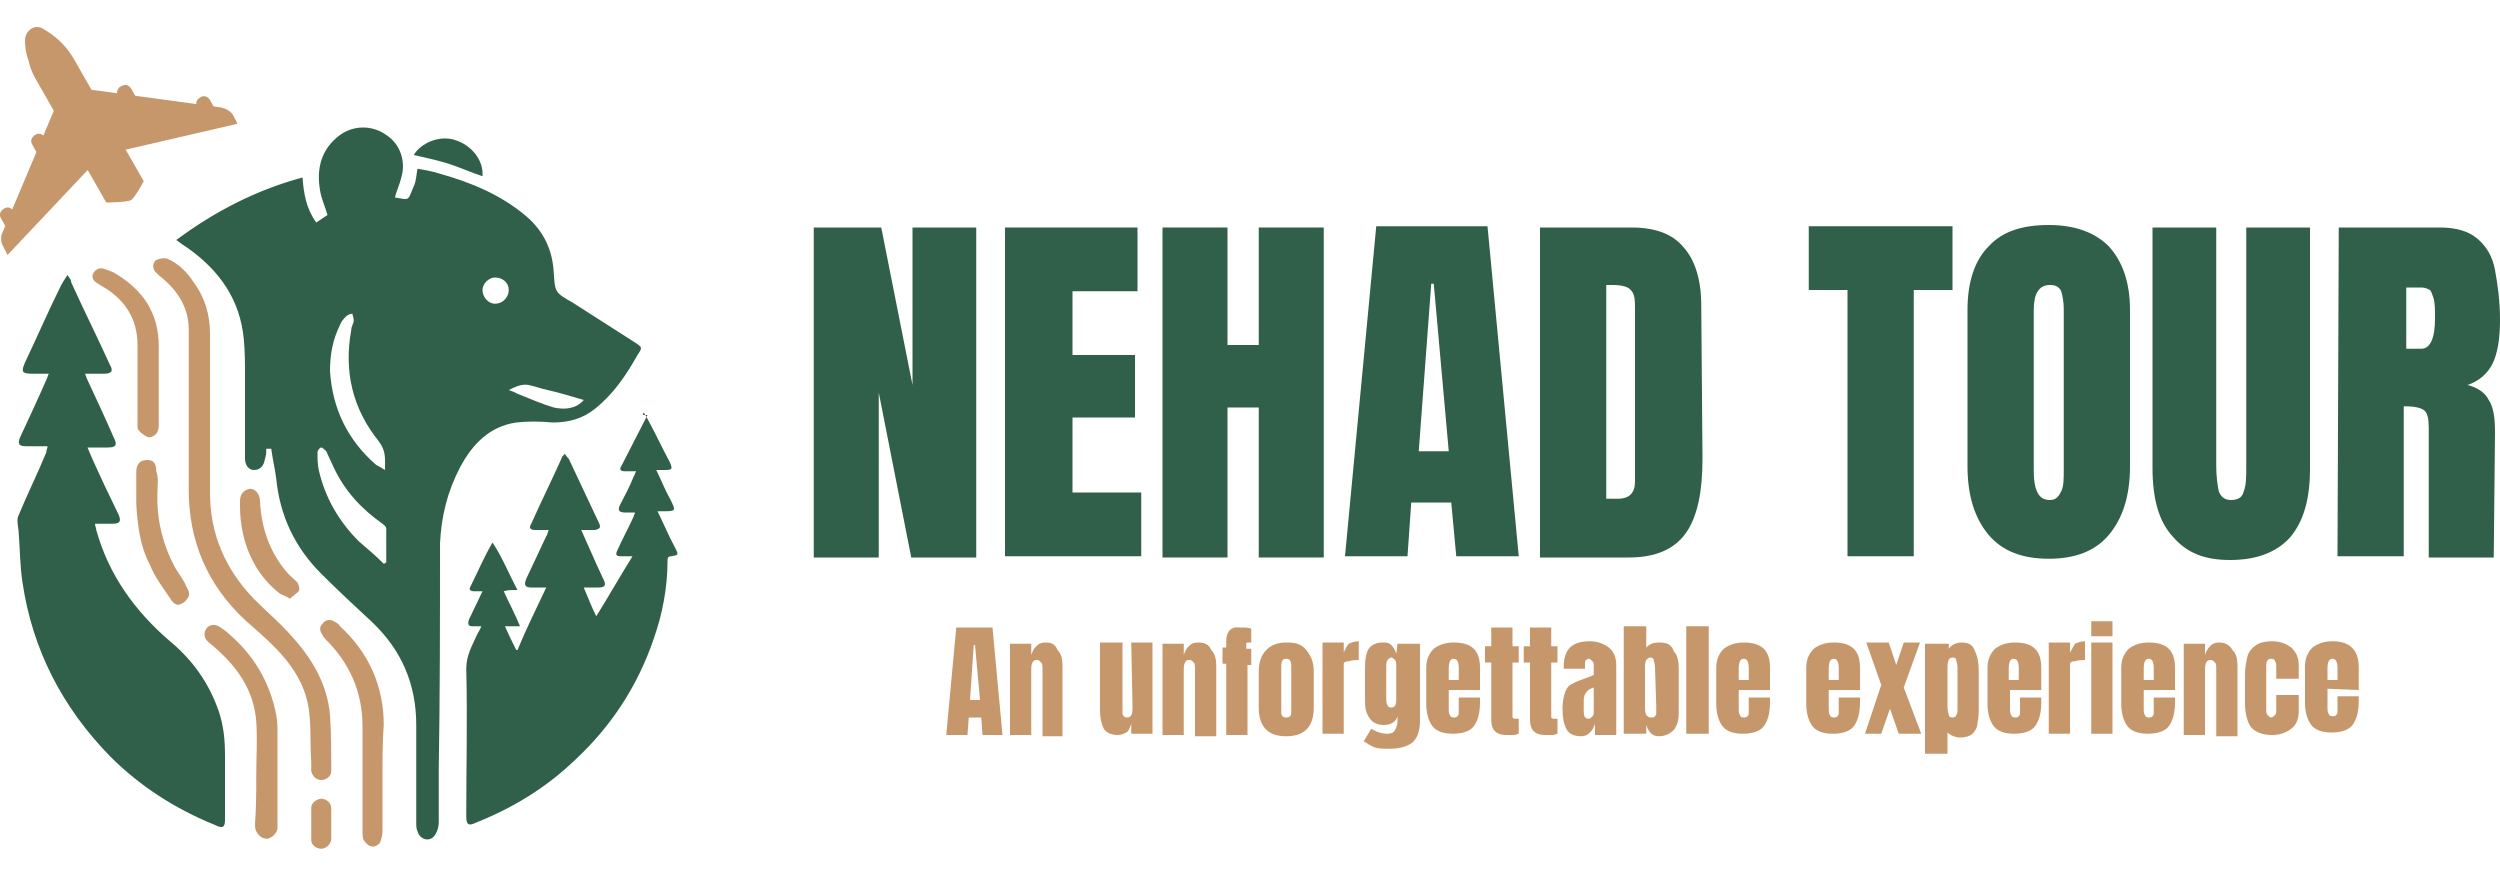 <?xml version="1.0" encoding="utf-8"?>
<!-- Generator: Adobe Illustrator 27.0.0, SVG Export Plug-In . SVG Version: 6.00 Build 0)  -->
<svg version="1.1" id="Layer_1" xmlns="http://www.w3.org/2000/svg" xmlns:xlink="http://www.w3.org/1999/xlink" x="0px" y="0px"
	 viewBox="0 0 200 70" style="enable-background:new 0 0 200 70;" xml:space="preserve">
<style type="text/css">
	.st0{fill:#306049;}
	.st1{fill:#C7976C;}
</style>
<g>
	<g>
		<g>
			<path class="st0" d="M65.1,44.5V18.2h5.4L73,30.8V18.2h5.1v26.4h-5.2l-2.6-13.2v13.2H65.1z"/>
			<path class="st0" d="M80.4,44.5V18.2h10.6v5.1h-5.2v5.1h5v5h-5v6h5.5v5.1L80.4,44.5L80.4,44.5z"/>
			<path class="st0" d="M93,44.5V18.2h5.2v9.4h2.5v-9.4h5.2v26.4h-5.2v-12h-2.5v12H93z"/>
			<path class="st0" d="M107.6,44.5l2.5-26.4h8.9l2.5,26.4h-5l-0.4-4.3h-3.2l-0.3,4.3H107.6L107.6,44.5z M113.5,36.1h2.4l-1.2-13.4
				h-0.2L113.5,36.1L113.5,36.1z"/>
			<path class="st0" d="M123.2,18.2h7.3c1.9,0,3.3,0.5,4.2,1.6c0.9,1,1.4,2.6,1.4,4.6l0.1,12.3c0,2.6-0.4,4.6-1.3,5.9
				c-0.9,1.3-2.4,2-4.6,2h-7.1V18.2z M129.4,39.9c1,0,1.4-0.5,1.4-1.4V24.9c0-0.6,0-1-0.1-1.3c-0.1-0.3-0.3-0.5-0.5-0.6
				c-0.2-0.1-0.6-0.2-1.1-0.2h-0.6v17.1L129.4,39.9L129.4,39.9z"/>
			<path class="st0" d="M147.8,44.5V23.2h-3.1v-5.1h11.5v5.1h-3.1v21.3H147.8z"/>
			<path class="st0" d="M159.1,42.8c-1.1-1.3-1.7-3.1-1.7-5.5V24.8c0-2.3,0.6-4,1.7-5.1c1.1-1.2,2.7-1.7,4.8-1.7s3.7,0.6,4.8,1.7
				c1.1,1.2,1.7,2.9,1.7,5.1v12.5c0,2.4-0.6,4.2-1.7,5.5c-1.1,1.3-2.7,1.9-4.8,1.9S160.2,44.1,159.1,42.8z M164.9,39.3
				c0.2-0.4,0.2-1,0.2-1.7V24.7c0-0.6-0.1-1-0.2-1.4c-0.2-0.4-0.5-0.5-0.9-0.5c-0.9,0-1.3,0.7-1.3,2v12.9c0,0.8,0.1,1.3,0.3,1.7
				c0.2,0.4,0.5,0.6,1,0.6S164.7,39.7,164.9,39.3z"/>
			<path class="st0" d="M173.8,42.9c-1.1-1.2-1.6-3-1.6-5.5V18.2h5.1v19.1c0,0.8,0.1,1.5,0.2,2c0.2,0.5,0.5,0.7,1,0.7
				c0.5,0,0.9-0.2,1-0.7c0.2-0.5,0.2-1.1,0.2-2V18.2h5.1v19.3c0,2.4-0.5,4.2-1.6,5.5c-1.1,1.2-2.7,1.8-4.8,1.8
				S174.9,44.2,173.8,42.9L173.8,42.9z"/>
			<path class="st0" d="M187.1,18.2h8.1c1.3,0,2.3,0.3,3,0.9s1.2,1.4,1.4,2.5c0.2,1.1,0.4,2.4,0.4,4c0,1.5-0.2,2.7-0.6,3.5
				c-0.4,0.8-1.1,1.4-2,1.7c0.8,0.2,1.4,0.6,1.7,1.2c0.4,0.6,0.5,1.5,0.5,2.6l-0.1,10h-5.2V34.2c0-0.7-0.1-1.2-0.4-1.4
				c-0.3-0.2-0.8-0.3-1.6-0.3v12h-5.3L187.1,18.2L187.1,18.2z M193.7,27.9c0.7,0,1.1-0.8,1.1-2.4c0-0.7,0-1.2-0.1-1.6
				c-0.1-0.3-0.2-0.6-0.3-0.7c-0.2-0.1-0.4-0.2-0.7-0.2h-1.2v4.9H193.7L193.7,27.9z"/>
		</g>
		<g>
			<path class="st1" d="M76.5,50.2l-0.8,8.6h1.7l0.1-1.4h1l0.1,1.4h1.6l-0.8-8.6H76.5z M77.6,56l0.3-4.4H78l0.4,4.4H77.6z"/>
			<path class="st1" d="M83.6,51.4c-0.3,0-0.5,0.1-0.7,0.3c-0.2,0.2-0.3,0.4-0.4,0.7v-0.9h-1.7v7.3h1.7v-5.1c0-0.3,0-0.5,0.1-0.7
				s0.2-0.2,0.4-0.2c0.1,0,0.2,0.1,0.3,0.2c0.1,0.1,0.1,0.3,0.1,0.4v5.5H85v-5.6c0-0.6-0.1-1-0.4-1.3C84.4,51.5,84.1,51.4,83.6,51.4
				L83.6,51.4z"/>
			<path class="st1" d="M90.6,56.5L90.6,56.5c0,0.3,0,0.6-0.1,0.7c0,0.1-0.2,0.2-0.3,0.2c-0.1,0-0.2,0-0.3-0.1s-0.1-0.2-0.1-0.4
				v-5.5H88v5.4c0,0.6,0.1,1.1,0.3,1.5c0.2,0.3,0.6,0.5,1.1,0.5c0.3,0,0.5-0.1,0.7-0.2c0.2-0.1,0.3-0.4,0.4-0.7v0.8h1.7v-7.3h-1.7
				L90.6,56.5L90.6,56.5z"/>
			<path class="st1" d="M95.8,51.4c-0.3,0-0.5,0.1-0.7,0.3c-0.2,0.2-0.3,0.4-0.4,0.7v-0.9H93v7.3h1.7v-5.1c0-0.3,0-0.5,0.1-0.7
				c0.1-0.2,0.2-0.2,0.4-0.2c0.1,0,0.2,0.1,0.3,0.2c0.1,0.1,0.1,0.3,0.1,0.4v5.5h1.7v-5.6c0-0.6-0.1-1-0.4-1.3
				C96.7,51.5,96.3,51.4,95.8,51.4L95.8,51.4z"/>
			<path class="st1" d="M98.1,51.3v0.5h-0.3l0,1.3h0.3v5.7h1.7v-5.6h0.3v-1.3h-0.4v-0.1c0-0.1,0-0.2,0-0.3c0-0.1,0.1-0.1,0.2-0.1
				c0,0,0.1,0,0.2,0v-1.1c-0.2-0.1-0.5-0.1-0.9-0.1C98.5,50.1,98.1,50.5,98.1,51.3L98.1,51.3z"/>
			<path class="st1" d="M102.9,51.4c-0.7,0-1.2,0.2-1.6,0.6c-0.4,0.4-0.6,1-0.6,1.7v2.9c0,1.5,0.7,2.3,2.2,2.3
				c1.5,0,2.2-0.8,2.2-2.3v-2.9c0-0.7-0.2-1.2-0.6-1.7S103.6,51.4,102.9,51.4L102.9,51.4z M103.3,56.9c0,0.2,0,0.3-0.1,0.4
				c-0.1,0.1-0.2,0.1-0.3,0.1c-0.1,0-0.2,0-0.3-0.1c-0.1-0.1-0.1-0.2-0.1-0.4v-3.6c0-0.4,0.1-0.6,0.4-0.6c0.3,0,0.4,0.2,0.4,0.6
				V56.9z"/>
			<path class="st1" d="M107.5,52.2v-0.8h-1.7v7.3h1.7v-5.6c0-0.1,0.1-0.2,0.4-0.2c0.3-0.1,0.6-0.1,0.8-0.1v-1.5
				c-0.3,0-0.6,0.1-0.8,0.2C107.7,51.7,107.6,52,107.5,52.2L107.5,52.2z"/>
			<path class="st1" d="M111.7,52.3c-0.1-0.3-0.2-0.5-0.4-0.7c-0.2-0.2-0.4-0.2-0.7-0.2c-0.5,0-0.9,0.2-1.1,0.5
				c-0.2,0.3-0.3,0.8-0.3,1.5v2.7c0,0.6,0.1,1,0.4,1.4c0.2,0.3,0.6,0.5,1.1,0.5c0.6,0,1-0.3,1.1-0.7v0.4c0,0.3-0.1,0.5-0.2,0.7
				c-0.1,0.2-0.3,0.3-0.6,0.3c-0.4,0-0.8-0.1-1.3-0.4l-0.6,1c0.3,0.2,0.6,0.4,0.9,0.5c0.3,0.1,0.7,0.1,1.2,0.1
				c0.8,0,1.4-0.2,1.8-0.5c0.4-0.4,0.6-0.9,0.6-1.8v-6.1h-1.8L111.7,52.3L111.7,52.3z M111.7,55.9c0,0.5-0.1,0.7-0.4,0.7
				c-0.2,0-0.3-0.1-0.3-0.2c-0.1-0.1-0.1-0.3-0.1-0.5v-2.6c0-0.2,0-0.3,0.1-0.5c0.1-0.1,0.2-0.2,0.3-0.2c0.1,0,0.2,0.1,0.3,0.2
				c0.1,0.1,0.1,0.3,0.1,0.4L111.7,55.9L111.7,55.9z"/>
			<path class="st1" d="M116.3,51.4c-0.7,0-1.2,0.2-1.6,0.5c-0.4,0.4-0.6,0.9-0.6,1.5v2.9c0,0.8,0.2,1.4,0.5,1.8
				c0.3,0.4,0.9,0.6,1.6,0.6c0.8,0,1.4-0.2,1.7-0.6s0.5-1,0.5-1.9v-0.4h-1.7v0.7c0,0.2,0,0.3,0,0.5c0,0.1,0,0.2-0.1,0.3
				c-0.1,0.1-0.2,0.1-0.3,0.1c-0.2,0-0.3-0.1-0.3-0.2c-0.1-0.1-0.1-0.3-0.1-0.6v-1.4h2.5c0-0.3,0-0.8,0-1.3v-0.5
				C118.4,52,117.7,51.4,116.3,51.4L116.3,51.4z M116.7,54.4h-0.8v-0.9c0-0.5,0.1-0.8,0.4-0.8c0.3,0,0.4,0.3,0.4,0.8V54.4z"/>
			<path class="st1" d="M121,50.2h-1.7v1.5h-0.5V53h0.5v4.6c0,0.4,0.1,0.7,0.3,0.9c0.2,0.2,0.5,0.3,0.9,0.3c0.2,0,0.4,0,0.6,0
				s0.3-0.1,0.4-0.1v-1.2c0,0-0.1,0-0.1,0c-0.1,0-0.1,0-0.2,0c-0.1,0-0.1,0-0.2-0.1c0-0.1,0-0.2,0-0.3V53h0.5v-1.3H121L121,50.2
				L121,50.2z"/>
			<path class="st1" d="M124.1,50.2h-1.7v1.5h-0.5V53h0.5v4.6c0,0.4,0.1,0.7,0.3,0.9c0.2,0.2,0.5,0.3,0.9,0.3c0.2,0,0.4,0,0.6,0
				s0.3-0.1,0.4-0.1v-1.2c0,0-0.1,0-0.1,0c-0.1,0-0.1,0-0.2,0c-0.1,0-0.1,0-0.2-0.1c0-0.1,0-0.2,0-0.3V53h0.5v-1.3h-0.5L124.1,50.2
				L124.1,50.2z"/>
			<path class="st1" d="M128.7,51.8c-0.4-0.3-0.9-0.5-1.5-0.5c-0.8,0-1.3,0.2-1.6,0.5c-0.3,0.3-0.5,0.8-0.5,1.5v0.2h1.7v-0.4
				c0-0.1,0-0.3,0.1-0.3c0.1-0.1,0.2-0.1,0.2-0.1c0.1,0,0.2,0.1,0.3,0.2c0.1,0.1,0.1,0.3,0.1,0.4V54l-0.5,0.2
				c-0.5,0.2-0.9,0.3-1.2,0.5c-0.3,0.1-0.5,0.4-0.6,0.7c-0.1,0.3-0.2,0.7-0.2,1.3c0,0.7,0.1,1.2,0.3,1.6c0.2,0.4,0.6,0.6,1.2,0.6
				c0.3,0,0.5-0.1,0.7-0.3c0.2-0.2,0.3-0.4,0.4-0.7v0.9h1.7v-5.6C129.3,52.6,129.1,52.1,128.7,51.8L128.7,51.8z M127.5,56.9
				c0,0.2,0,0.3-0.1,0.4c-0.1,0.1-0.2,0.2-0.3,0.2c-0.3,0-0.4-0.2-0.4-0.6v-0.9c0-0.3,0.1-0.5,0.2-0.6c0.1-0.2,0.3-0.3,0.6-0.4V56.9
				L127.5,56.9z"/>
			<path class="st1" d="M132.7,51.4c-0.4,0-0.7,0.1-1,0.4v-1.7h-1.8v8.6h1.8V58c0.2,0.6,0.5,0.9,1,0.9c0.5,0,0.9-0.2,1.2-0.5
				c0.3-0.4,0.4-0.8,0.4-1.4v-3.5c0-0.6-0.1-1.1-0.4-1.4C133.7,51.5,133.3,51.4,132.7,51.4L132.7,51.4z M132.5,56.5
				c0,0.2,0,0.4,0,0.5s0,0.2-0.1,0.3s-0.1,0.1-0.3,0.1c-0.2,0-0.3-0.1-0.4-0.2c-0.1-0.2-0.1-0.4-0.1-0.7v-3.1c0-0.2,0-0.4,0.1-0.6
				c0.1-0.1,0.2-0.2,0.3-0.2c0.2,0,0.3,0.1,0.3,0.2c0,0.1,0.1,0.3,0.1,0.6L132.5,56.5L132.5,56.5z"/>
			<rect x="134.9" y="50.1" class="st1" width="1.8" height="8.6"/>
			<path class="st1" d="M139.5,51.4c-0.7,0-1.2,0.2-1.6,0.5c-0.4,0.4-0.6,0.9-0.6,1.5v2.9c0,0.8,0.2,1.4,0.5,1.8
				c0.3,0.4,0.9,0.6,1.6,0.6c0.8,0,1.4-0.2,1.7-0.6s0.5-1,0.5-1.9v-0.4h-1.7v0.7c0,0.2,0,0.3,0,0.5c0,0.1,0,0.2-0.1,0.3
				c-0.1,0.1-0.2,0.1-0.3,0.1c-0.2,0-0.3-0.1-0.3-0.2c-0.1-0.1-0.1-0.3-0.1-0.6v-1.4h2.5c0-0.3,0-0.8,0-1.3v-0.5
				C141.6,52,140.9,51.4,139.5,51.4L139.5,51.4z M139.9,54.4h-0.8v-0.9c0-0.5,0.1-0.8,0.4-0.8c0.3,0,0.4,0.3,0.4,0.8V54.4z"/>
			<path class="st1" d="M146.7,51.4c-0.7,0-1.2,0.2-1.6,0.5c-0.4,0.4-0.6,0.9-0.6,1.5v2.9c0,0.8,0.2,1.4,0.5,1.8s0.9,0.6,1.6,0.6
				c0.8,0,1.4-0.2,1.7-0.6s0.5-1,0.5-1.9v-0.4h-1.7v0.7c0,0.2,0,0.3,0,0.5c0,0.1,0,0.2-0.1,0.3c-0.1,0.1-0.2,0.1-0.3,0.1
				c-0.2,0-0.3-0.1-0.3-0.2c-0.1-0.1-0.1-0.3-0.1-0.6v-1.4h2.5c0-0.3,0-0.8,0-1.3v-0.5C148.8,52,148.1,51.4,146.7,51.4L146.7,51.4z
				 M147.1,54.4h-0.8v-0.9c0-0.5,0.1-0.8,0.4-0.8c0.3,0,0.4,0.3,0.4,0.8V54.4z"/>
			<polygon class="st1" points="153.6,51.4 152.3,51.4 151.7,53.2 151.1,51.4 149.3,51.4 150.5,54.8 149.2,58.7 150.5,58.7 
				151.2,56.7 151.9,58.7 153.7,58.7 152.3,55 			"/>
			<path class="st1" d="M156.9,51.4c-0.4,0-0.8,0.2-1,0.5v-0.4H154v8.8h1.8v-1.7c0.2,0.2,0.6,0.4,1,0.4c0.4,0,0.8-0.1,1-0.3
				c0.2-0.2,0.4-0.5,0.4-0.9c0.1-0.4,0.1-0.8,0.1-1.4v-2.7c0-0.7-0.1-1.2-0.3-1.6C157.8,51.5,157.4,51.4,156.9,51.4L156.9,51.4z
				 M156.6,56.6c0,0.3,0,0.5-0.1,0.6c0,0.1-0.1,0.2-0.3,0.2c-0.2,0-0.3-0.1-0.3-0.2s-0.1-0.3-0.1-0.6v-3.2c0-0.5,0.1-0.8,0.4-0.8
				c0.2,0,0.3,0.1,0.3,0.2c0,0.1,0.1,0.3,0.1,0.6L156.6,56.6L156.6,56.6z"/>
			<path class="st1" d="M161.2,51.4c-0.7,0-1.2,0.2-1.6,0.5c-0.4,0.4-0.6,0.9-0.6,1.5v2.9c0,0.8,0.2,1.4,0.5,1.8s0.9,0.6,1.6,0.6
				c0.8,0,1.4-0.2,1.7-0.6s0.5-1,0.5-1.9v-0.4h-1.7v0.7c0,0.2,0,0.3,0,0.5c0,0.1,0,0.2-0.1,0.3c-0.1,0.1-0.2,0.1-0.3,0.1
				c-0.2,0-0.3-0.1-0.3-0.2c-0.1-0.1-0.1-0.3-0.1-0.6v-1.4h2.5c0-0.3,0-0.8,0-1.3v-0.5C163.3,52,162.6,51.4,161.2,51.4L161.2,51.4z
				 M161.5,54.4h-0.8v-0.9c0-0.5,0.1-0.8,0.4-0.8c0.3,0,0.4,0.3,0.4,0.8V54.4z"/>
			<path class="st1" d="M165.6,52.2v-0.8h-1.7v7.3h1.7v-5.6c0-0.1,0.1-0.2,0.4-0.2c0.3-0.1,0.6-0.1,0.8-0.1v-1.5
				c-0.3,0-0.6,0.1-0.8,0.2C165.9,51.7,165.7,52,165.6,52.2L165.6,52.2z"/>
			<rect x="167.3" y="51.4" class="st1" width="1.7" height="7.3"/>
			<rect x="167.3" y="49.7" class="st1" width="1.7" height="1.2"/>
			<path class="st1" d="M171.9,51.4c-0.7,0-1.2,0.2-1.6,0.5c-0.4,0.4-0.6,0.9-0.6,1.5v2.9c0,0.8,0.2,1.4,0.5,1.8s0.9,0.6,1.6,0.6
				c0.8,0,1.4-0.2,1.7-0.6c0.3-0.4,0.5-1,0.5-1.9v-0.4h-1.7v0.7c0,0.2,0,0.3,0,0.5c0,0.1,0,0.2-0.1,0.3c-0.1,0.1-0.2,0.1-0.3,0.1
				c-0.2,0-0.3-0.1-0.3-0.2c-0.1-0.1-0.1-0.3-0.1-0.6v-1.4h2.5c0-0.3,0-0.8,0-1.3v-0.5C174,52,173.3,51.4,171.9,51.4L171.9,51.4z
				 M172.3,54.4h-0.8v-0.9c0-0.5,0.1-0.8,0.4-0.8c0.3,0,0.4,0.3,0.4,0.8V54.4z"/>
			<path class="st1" d="M177.5,51.4c-0.3,0-0.5,0.1-0.7,0.3c-0.2,0.2-0.3,0.4-0.4,0.7v-0.9h-1.7v7.3h1.7v-5.1c0-0.3,0-0.5,0.1-0.7
				s0.2-0.2,0.4-0.2c0.1,0,0.2,0.1,0.3,0.2c0.1,0.1,0.1,0.3,0.1,0.4v5.5h1.7v-5.6c0-0.6-0.1-1-0.4-1.3
				C178.3,51.5,177.9,51.4,177.5,51.4L177.5,51.4z"/>
			<path class="st1" d="M183.3,51.8c-0.4-0.3-0.9-0.5-1.5-0.5c-0.6,0-1,0.1-1.3,0.3c-0.3,0.2-0.6,0.5-0.7,0.9
				c-0.1,0.4-0.2,0.9-0.2,1.5v2.3c0,0.8,0.2,1.5,0.5,1.9c0.4,0.4,0.9,0.6,1.7,0.6c0.6,0,1.1-0.2,1.5-0.5c0.4-0.3,0.6-0.8,0.6-1.4
				v-1.3h-1.8l0,1.2c0,0.2,0,0.3-0.1,0.4c-0.1,0.1-0.2,0.2-0.3,0.2c-0.1,0-0.2-0.1-0.3-0.2c-0.1-0.1-0.1-0.3-0.1-0.4v-3.5
				c0-0.4,0.1-0.6,0.4-0.6c0.2,0,0.3,0.1,0.3,0.2c0.1,0.1,0.1,0.3,0.1,0.4v1h1.8v-1.1C183.9,52.6,183.7,52.2,183.3,51.8L183.3,51.8z
				"/>
			<path class="st1" d="M188.7,55.2c0-0.3,0-0.8,0-1.3v-0.5c0-1.4-0.7-2.1-2.1-2.1c-0.7,0-1.2,0.2-1.6,0.5c-0.4,0.4-0.6,0.9-0.6,1.5
				v2.9c0,0.8,0.2,1.4,0.5,1.8c0.3,0.4,0.9,0.6,1.6,0.6c0.8,0,1.4-0.2,1.7-0.6s0.5-1,0.5-1.9v-0.4H187v0.7c0,0.2,0,0.3,0,0.5
				c0,0.1,0,0.2-0.1,0.3c-0.1,0.1-0.2,0.1-0.3,0.1c-0.2,0-0.3-0.1-0.3-0.2c-0.1-0.1-0.1-0.3-0.1-0.6v-1.4L188.7,55.2L188.7,55.2z
				 M186.2,54.4v-0.9c0-0.5,0.1-0.8,0.4-0.8c0.3,0,0.4,0.3,0.4,0.8v0.9H186.2z"/>
		</g>
	</g>
	<g>
		<path class="st0" d="M21.3,35.9c0,0.3,0,0.5-0.1,0.8c-0.1,0.6-0.4,0.9-0.9,0.9c-0.4,0-0.7-0.4-0.7-0.9c0-2.2,0-4.4,0-6.6
			c0-1,0-2-0.1-3c-0.3-3.1-1.9-5.4-4.4-7.2c-0.3-0.2-0.6-0.4-1-0.7c3.1-2.3,6.4-4,10.1-5c0.1,1.3,0.3,2.5,1.1,3.6
			c0.3-0.2,0.6-0.4,0.9-0.6c-0.2-0.7-0.5-1.3-0.6-2c-0.3-1.7,0.1-3.3,1.6-4.4c1.1-0.8,2.6-0.8,3.7,0c1.1,0.7,1.6,2.1,1.2,3.4
			c-0.1,0.5-0.4,1.1-0.5,1.6c1.2,0.2,1,0.3,1.5-0.9c0.2-0.4,0.2-0.9,0.3-1.4c0.6,0.1,1.2,0.2,1.8,0.4c2.5,0.7,4.9,1.7,6.9,3.4
			c1.4,1.2,2.1,2.7,2.2,4.5c0.1,1.6,0.1,1.6,1.5,2.4c1.7,1.1,3.3,2.1,5,3.2c0.6,0.4,0.6,0.4,0.2,1c-0.9,1.6-1.9,3.1-3.4,4.3
			c-1,0.8-2.1,1.1-3.4,1.1c-1-0.1-2-0.1-2.9,0c-2.1,0.3-3.5,1.7-4.5,3.6c-1,1.9-1.5,3.9-1.6,6.1c0,6,0,12.1-0.1,18.1
			c0,1.4,0,2.8,0,4.2c0,0.3-0.1,0.7-0.3,1c-0.4,0.6-1.2,0.4-1.4-0.3c-0.1-0.2-0.1-0.4-0.1-0.7c0-2.6,0-5.2,0-7.8
			c0-3.3-1.2-6-3.5-8.2c-1.4-1.3-2.8-2.6-4.1-3.9c-2.1-2.1-3.3-4.6-3.6-7.6c-0.1-0.8-0.3-1.6-0.4-2.4C21.4,35.9,21.4,35.9,21.3,35.9
			L21.3,35.9z M30.8,37.6c0-0.9,0.1-1.5-0.5-2.3c-2.1-2.6-2.8-5.6-2.2-8.9c0-0.3,0.2-0.5,0.2-0.8c0-0.2-0.1-0.3-0.1-0.5
			c-0.2,0-0.4,0.1-0.5,0.2c-0.2,0.2-0.4,0.4-0.5,0.7c-0.6,1.2-0.8,2.4-0.8,3.7c0.2,3,1.4,5.5,3.7,7.5C30.3,37.3,30.5,37.4,30.8,37.6
			L30.8,37.6z M30.7,45.1c0.1,0,0.1-0.1,0.2-0.1c0-0.9,0-1.8,0-2.7c0-0.2-0.2-0.3-0.3-0.4c-1.7-1.2-3-2.6-3.9-4.5
			c-0.2-0.4-0.4-0.9-0.6-1.3c-0.1-0.1-0.3-0.3-0.4-0.3c-0.1,0-0.3,0.2-0.3,0.4c0,0.5,0,0.9,0.1,1.4c0.5,2.2,1.6,4.1,3.2,5.7
			C29.4,43.9,30.1,44.5,30.7,45.1L30.7,45.1z M46.7,32c-1-0.3-2-0.6-2.9-0.8c-0.5-0.1-1-0.3-1.5-0.4c-0.5-0.1-1,0.1-1.6,0.4
			c0.3,0.1,0.5,0.2,0.7,0.3c1,0.4,1.9,0.8,2.9,1.1C45.2,32.8,46.1,32.7,46.7,32L46.7,32z M40.7,23.2c0-0.6-0.5-1-1.1-1
			c-0.5,0-1,0.5-1,1c0,0.6,0.5,1.1,1,1.1C40.2,24.3,40.7,23.8,40.7,23.2L40.7,23.2z"/>
		<path class="st0" d="M3.8,35.7c-0.6,0-1.1,0-1.7,0c-0.6,0-0.7-0.2-0.5-0.7c0.7-1.5,1.4-3,2.1-4.6c0.1-0.2,0.1-0.3,0.2-0.5
			c-0.5,0-0.9,0-1.3,0c-0.9,0-0.9-0.2-0.6-0.9c1-2.1,1.9-4.2,2.9-6.2c0.1-0.2,0.3-0.5,0.5-0.8c0.2,0.3,0.3,0.4,0.3,0.6
			c1,2.2,2.1,4.4,3.1,6.6c0.3,0.5,0.1,0.7-0.5,0.7c-0.5,0-1,0-1.5,0c0.1,0.2,0.1,0.3,0.2,0.5c0.7,1.5,1.4,3,2.1,4.6
			c0.3,0.6,0.2,0.8-0.5,0.8c-0.5,0-1,0-1.6,0c0.4,1,0.9,2,1.3,2.9c0.4,0.8,0.8,1.7,1.2,2.5c0.2,0.5,0.1,0.7-0.5,0.7
			c-0.5,0-0.9,0-1.4,0c0,0.2,0.1,0.3,0.1,0.5c1,3.6,3.1,6.5,5.9,8.9c1.8,1.5,3.1,3.3,3.9,5.6c0.4,1.2,0.5,2.3,0.5,3.6
			c0,1.7,0,3.4,0,5.1c0,0.6-0.2,0.7-0.8,0.4c-3.2-1.3-6-3.1-8.4-5.5C5,56.6,2.6,52,1.8,46.6c-0.2-1.3-0.2-2.6-0.3-3.9
			c0-0.3-0.1-0.7-0.1-1c0-0.2,0-0.3,0.1-0.5c0.7-1.7,1.5-3.3,2.2-5C3.7,36,3.8,35.9,3.8,35.7L3.8,35.7z"/>
		<path class="st0" d="M51.5,33c0.2,0.3,0.3,0.5,0.4,0.7c0.6,1.1,1.1,2.2,1.7,3.3c0.2,0.5,0.2,0.6-0.4,0.6c-0.2,0-0.4,0-0.7,0
			c0.4,0.8,0.7,1.6,1.1,2.3c0.5,1,0.5,1-0.6,1c-0.1,0-0.2,0-0.4,0c0.5,1,0.9,2,1.4,2.9c0.3,0.6,0.3,0.6-0.3,0.7
			c-0.3,0-0.3,0.2-0.3,0.4c0,2.1-0.4,4.2-1.1,6.2c-1.3,3.8-3.4,7-6.3,9.7c-2.3,2.2-4.9,3.8-7.9,5c-0.6,0.3-0.8,0.2-0.8-0.5
			c0-3.9,0.1-7.8,0-11.8c0-1.1,0.5-1.9,0.9-2.8c0.1-0.2,0.2-0.3,0.3-0.6c-0.3,0-0.5,0-0.7,0c-0.3,0-0.4-0.1-0.3-0.5
			c0.4-0.8,0.7-1.5,1.1-2.3c-0.3,0-0.5,0-0.7,0c-0.2,0-0.4-0.1-0.3-0.3c0.6-1.2,1.1-2.4,1.8-3.6c0.8,1.2,1.3,2.5,2,3.8
			c-0.5,0-0.8,0-1.1,0.1c0.4,0.9,0.9,1.8,1.3,2.8h-1.2c0.3,0.7,0.6,1.3,0.9,1.9c0,0,0.1,0,0.1,0c0.7-1.7,1.5-3.3,2.3-5
			c-0.5,0-0.9,0-1.2,0c-0.5,0-0.6-0.2-0.4-0.7c0.5-1.1,1.1-2.3,1.6-3.4c0.1-0.1,0.1-0.3,0.2-0.5c-0.4,0-0.8,0-1.1,0
			c-0.4,0-0.5-0.2-0.3-0.5c0.8-1.8,1.7-3.6,2.5-5.4c0,0,0.1-0.1,0.2-0.2c0.1,0.2,0.2,0.3,0.3,0.4c0.8,1.7,1.6,3.4,2.4,5.1
			c0.2,0.4,0.1,0.5-0.3,0.6c-0.4,0-0.7,0-1.1,0c0.4,0.9,0.8,1.8,1.2,2.7c0.2,0.4,0.4,0.9,0.6,1.3c0.2,0.4,0.1,0.6-0.4,0.6
			c-0.4,0-0.8,0-1.2,0c0.3,0.7,0.6,1.5,1,2.3c1-1.6,1.9-3.2,2.9-4.8c-0.4,0-0.6,0-0.9,0c-0.4,0-0.5-0.1-0.3-0.5
			c0.4-0.9,0.9-1.8,1.3-2.7c0-0.1,0.1-0.2,0.1-0.3c-0.3,0-0.6,0-0.8,0c-0.5,0-0.6-0.2-0.4-0.6c0.4-0.8,0.8-1.5,1.1-2.3
			c0.1-0.1,0.1-0.3,0.2-0.4c-0.3,0-0.6,0-0.9,0c-0.3,0-0.5-0.1-0.3-0.4c0.7-1.4,1.4-2.7,2.1-4.1C51.3,33.2,51.4,33.2,51.5,33
			L51.5,33z"/>
		<path class="st0" d="M33.1,12.4c0.6-1,2.1-1.6,3.3-1.2c1.3,0.4,2.3,1.6,2.2,2.9c-0.9-0.3-1.8-0.7-2.7-1
			C34.9,12.8,34,12.6,33.1,12.4L33.1,12.4z"/>
		<g>
			<path class="st1" d="M16.8,33.2c0,2.1,0,4.1,0,6.2c0,3.3,1.2,6.1,3.5,8.5c1.1,1.1,2.3,2.1,3.3,3.3c1.5,1.7,2.6,3.7,2.8,6
				c0.1,1.5,0.1,3,0.1,4.5c0,0.4-0.4,0.7-0.8,0.7c-0.4,0-0.7-0.3-0.8-0.7c0-0.2,0-0.5,0-0.7c-0.1-1.4,0-2.9-0.2-4.3
				c-0.3-2-1.4-3.6-2.8-5c-0.7-0.7-1.5-1.4-2.3-2.1c-3-2.8-4.5-6.3-4.5-10.4c0-4.3,0-8.6,0-12.8c0-1.8-0.9-3.2-2.3-4.3
				c-0.2-0.2-0.5-0.4-0.5-0.6c-0.1-0.2,0-0.6,0.2-0.7c0.2-0.1,0.6-0.2,0.9-0.1c0.9,0.4,1.6,1.1,2.1,1.9c0.9,1.2,1.3,2.6,1.3,4.1
				C16.8,28.7,16.8,30.9,16.8,33.2L16.8,33.2z"/>
			<path class="st1" d="M30.6,61.8c0,1.6,0,3.2,0,4.7c0,0.3-0.1,0.7-0.2,0.9c-0.1,0.2-0.5,0.4-0.7,0.3c-0.2,0-0.5-0.3-0.6-0.5
				c-0.1-0.2-0.1-0.4-0.1-0.7c0-2.8,0-5.6,0-8.4c0-2.7-1-5-2.9-6.9c-0.1-0.1-0.2-0.2-0.3-0.4c-0.2-0.3-0.3-0.6,0-0.9
				c0.2-0.3,0.6-0.4,0.9-0.2c0.2,0.1,0.4,0.2,0.5,0.4c2.3,2.1,3.5,4.8,3.5,7.9C30.6,59.3,30.6,60.6,30.6,61.8L30.6,61.8z"/>
			<path class="st1" d="M20.5,62.1c0-1.5,0.1-2.9,0-4.4c-0.2-2.4-1.4-4.2-3.2-5.8c-0.2-0.2-0.5-0.4-0.7-0.6c-0.3-0.3-0.3-0.7-0.1-1
				c0.2-0.3,0.6-0.4,1-0.2c0.3,0.2,0.6,0.4,0.8,0.6c2,1.7,3.3,3.9,3.8,6.5c0.1,0.5,0.1,1,0.1,1.5c0,2.4,0,4.8,0,7.2
				c0,0.1,0,0.2,0,0.4c-0.1,0.4-0.4,0.7-0.8,0.8c-0.4,0-0.7-0.2-0.9-0.6c-0.1-0.2-0.1-0.4-0.1-0.6C20.5,64.6,20.5,63.4,20.5,62.1
				C20.5,62.1,20.5,62.1,20.5,62.1L20.5,62.1z"/>
			<path class="st1" d="M11,30.5c0-1,0-1.9,0-2.9c0-2.1-1-3.7-3-4.8c-0.1-0.1-0.2-0.1-0.3-0.2c-0.3-0.2-0.4-0.5-0.2-0.8
				c0.2-0.3,0.5-0.4,0.8-0.3c0.3,0.1,0.6,0.2,0.8,0.3c2.4,1.4,3.6,3.3,3.6,5.9c0,2.1,0,4.3,0,6.4c0,0.2-0.1,0.5-0.2,0.6
				c-0.2,0.2-0.5,0.4-0.8,0.2c-0.2-0.1-0.5-0.3-0.6-0.5C11,34.4,11,34.2,11,34C11,32.8,11,31.7,11,30.5C11,30.5,11,30.5,11,30.5
				L11,30.5z"/>
			<path class="st1" d="M12.6,39.3c-0.1,2.2,0.4,4.2,1.4,6.1c0.3,0.5,0.7,1,0.9,1.5c0.1,0.2,0.3,0.5,0.2,0.8
				c-0.1,0.2-0.3,0.5-0.6,0.6c-0.3,0.2-0.6,0-0.8-0.3c-0.6-0.9-1.3-1.8-1.7-2.8c-0.8-1.5-1-3.2-1.1-4.9c0-0.8,0-1.7,0-2.5
				c0-0.7,0.3-1,0.9-1c0.5,0,0.7,0.3,0.7,0.9C12.7,38.2,12.6,38.8,12.6,39.3L12.6,39.3z"/>
			<path class="st1" d="M23.2,47.9c-0.3-0.2-0.6-0.3-0.8-0.4c-1.8-1.4-2.8-3.4-3.1-5.6c-0.1-0.6-0.1-1.2-0.1-1.8
				c0-0.6,0.3-0.9,0.8-1c0.4,0,0.8,0.4,0.8,1c0.1,2,0.7,3.9,2,5.5c0.3,0.4,0.7,0.7,1,1c0.1,0.2,0.2,0.5,0.1,0.7
				C23.7,47.5,23.4,47.7,23.2,47.9z"/>
			<path class="st1" d="M26.5,65.9c0,0.4,0,0.8,0,1.2c0,0.4-0.4,0.8-0.8,0.8c-0.4,0-0.8-0.3-0.8-0.7c0-0.9,0-1.7,0-2.6
				c0-0.4,0.5-0.7,0.8-0.7c0.4,0,0.8,0.3,0.8,0.8C26.5,65.1,26.5,65.5,26.5,65.9C26.5,65.9,26.5,65.9,26.5,65.9L26.5,65.9z"/>
		</g>
	</g>
	<g>
		<path class="st1" d="M8.5,16.2L2.9,6.4c-0.3-0.5-0.5-1-0.6-1.5C2.1,4.4,2,3.8,2,3.3l0,0c0-0.5,0.2-0.8,0.5-1s0.7-0.2,1.1,0.1l0,0
			c0.5,0.3,0.9,0.6,1.3,1c0.4,0.4,0.7,0.8,1,1.3l5.6,9.8c0,0-0.7,1.3-1,1.5C10.1,16.2,8.5,16.2,8.5,16.2L8.5,16.2z"/>
		<g>
			<path class="st1" d="M6.7,7.1l11,1.5c0.4,0.1,0.8,0.3,1,0.7l0.3,0.6l-9.5,2.2L6.7,7.1z"/>
			<path class="st1" d="M4.5,8.4L0.2,18.6c-0.2,0.4-0.1,0.9,0.1,1.2l0.3,0.6l6.7-7.1L4.5,8.4L4.5,8.4z"/>
		</g>
		<g>
			<path class="st1" d="M1.4,18.6L1.4,18.6c0.3-0.2,0.4-0.5,0.2-0.8l-0.5-0.9c-0.2-0.3-0.5-0.4-0.8-0.2l0,0
				c-0.3,0.2-0.4,0.5-0.2,0.8l0.5,0.9C0.8,18.7,1.1,18.8,1.4,18.6z"/>
			<path class="st1" d="M17.1,9.7L17.1,9.7c0.3-0.2,0.4-0.5,0.2-0.8l-0.5-0.9c-0.2-0.3-0.5-0.4-0.8-0.2l0,0
				c-0.3,0.2-0.4,0.5-0.2,0.8l0.5,0.9C16.5,9.7,16.8,9.8,17.1,9.7z"/>
		</g>
		<g>
			<path class="st1" d="M4,12.7L4,12.7c0.3-0.2,0.4-0.5,0.2-0.8L3.6,11c-0.2-0.3-0.5-0.4-0.8-0.2l0,0c-0.3,0.2-0.4,0.5-0.2,0.8
				l0.5,0.9C3.3,12.8,3.7,12.9,4,12.7z"/>
			<path class="st1" d="M10.8,8.9L10.8,8.9C11.1,8.7,11.2,8.3,11,8l-0.5-0.9c-0.2-0.3-0.5-0.4-0.8-0.2l0,0C9.4,7,9.3,7.4,9.4,7.7
				L10,8.6C10.1,8.9,10.5,9,10.8,8.9z"/>
		</g>
	</g>
</g>
</svg>
